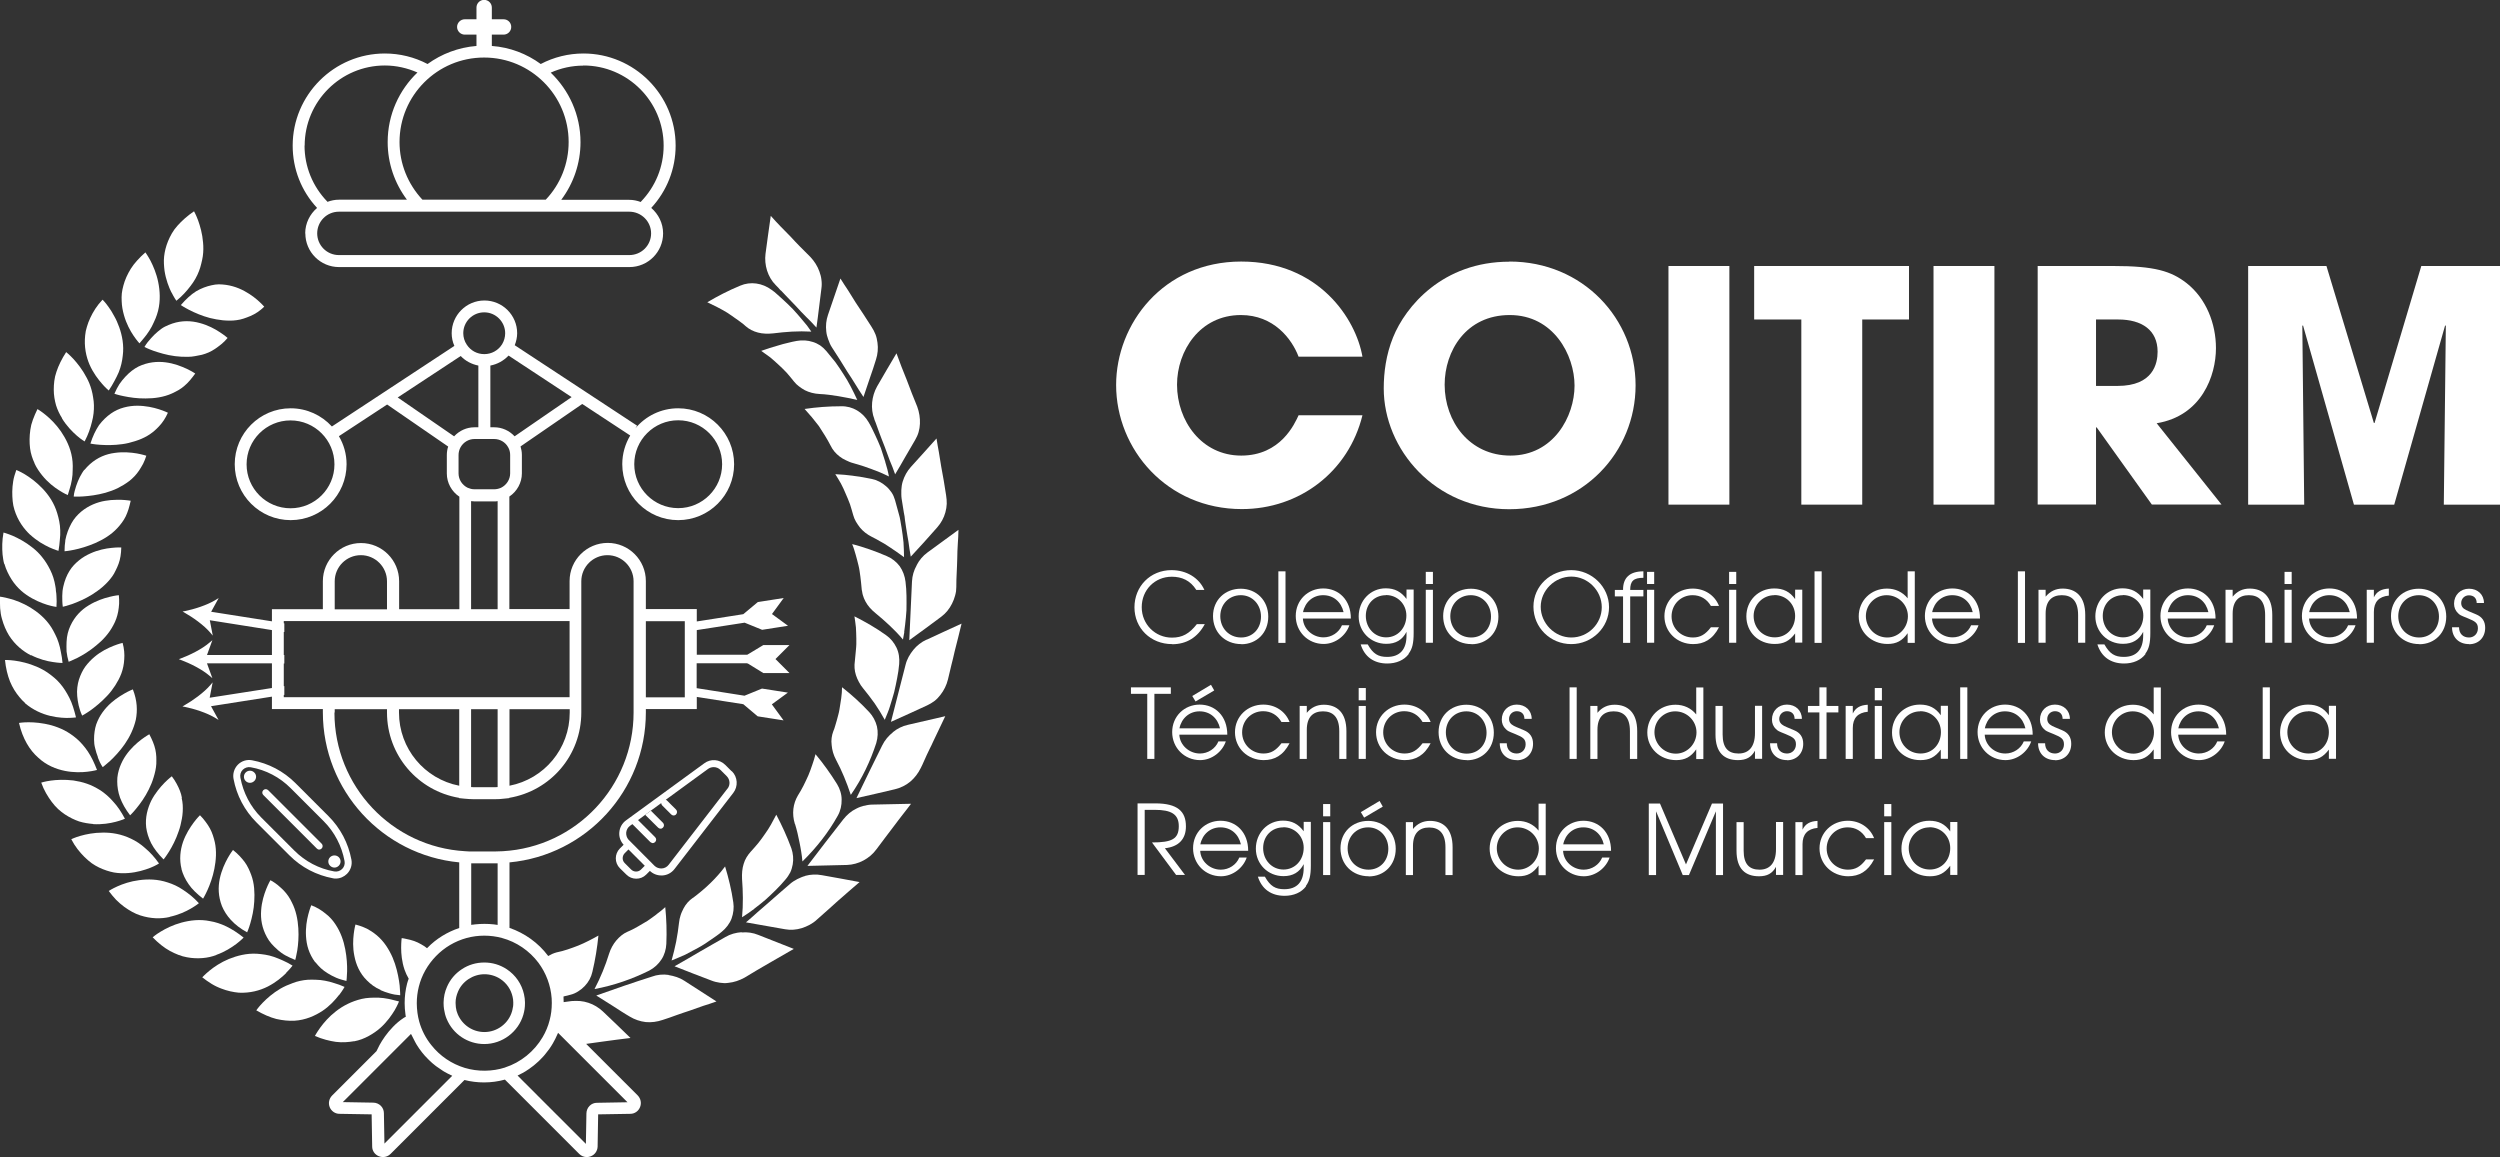 <svg xmlns="http://www.w3.org/2000/svg" id="Capa_2" data-name="Capa 2" viewBox="0 0 185.53 85.89"><rect x="0" y="0" width="185.53" height="85.89" fill="#333333" stroke="none"/><defs><style>      .cls-1 {        fill: #fff;      }    </style></defs><g id="Capa_1-2" data-name="Capa 1"><path class="cls-1" d="M101.11,30.82c-1.03,4.19-4.67,6.96-8.95,6.96-5.55,0-9.33-4.43-9.33-9.21,0-4.52,3.49-9.16,9.28-9.16s8.52,4.28,9,7.06h-4.74c-.5-1.32-1.84-3.09-4.28-3.09-3.04,0-4.74,2.65-4.74,5.17,0,2.68,1.82,5.26,4.76,5.26s3.97-2.37,4.26-2.99h4.74Z"></path><path class="cls-1" d="M112.02,19.41c5.46,0,9.36,4.26,9.36,9.19s-3.88,9.19-9.38,9.19-9.31-4.43-9.31-8.97c0-1.17.17-2.49.69-3.78.93-2.3,3.68-5.62,8.64-5.62M112.09,33.81c3.21,0,4.76-2.92,4.76-5.19s-1.56-5.24-4.81-5.24-4.83,2.68-4.83,5.17c0,2.73,1.84,5.26,4.88,5.26"></path><rect class="cls-1" x="123.82" y="19.74" width="4.52" height="17.71"></rect><polygon class="cls-1" points="133.68 23.71 130.18 23.71 130.18 19.74 141.67 19.74 141.67 23.71 138.2 23.71 138.2 37.45 133.68 37.45 133.68 23.71"></polygon><rect class="cls-1" x="143.49" y="19.74" width="4.52" height="17.71"></rect><path class="cls-1" d="M151.21,19.74h5.6c3.11,0,4.31.38,5.46,1.27,1.46,1.15,2.18,3.01,2.18,4.83,0,2.03-1.05,5.02-4.4,5.57l4.81,6.03h-5.17l-4.09-5.72h-.05v5.72h-4.33v-17.71ZM155.55,28.64h1.6c2.65,0,2.97-1.67,2.97-2.54,0-1.6-1.17-2.39-2.92-2.39h-1.65v4.93Z"></path><polygon class="cls-1" points="166.84 19.74 172.65 19.74 176.17 31.39 176.22 31.39 179.69 19.74 185.53 19.74 185.53 37.45 181.36 37.45 181.51 24.19 181.46 24.14 177.68 37.45 174.69 37.45 170.91 24.14 170.86 24.19 171 37.45 166.84 37.45 166.84 19.74"></polygon><path class="cls-1" d="M86.98,47.8c-1.59,0-2.79-1.18-2.79-2.73s1.17-2.76,2.75-2.76c1.1,0,2.03.56,2.44,1.47h-.6c-.45-.71-1.08-.98-1.82-.98-1.26,0-2.23.98-2.23,2.26s1.01,2.26,2.24,2.26c.78,0,1.29-.29,1.85-1h.59c-.53.98-1.35,1.49-2.43,1.49"></path><path class="cls-1" d="M92.12,47.8c-1.22,0-2.1-.88-2.1-2.08s.9-2.03,2.06-2.03,2.04.87,2.04,2.07-.85,2.05-2,2.05M92.08,44.17c-.87,0-1.52.67-1.52,1.56s.65,1.58,1.55,1.58c.85,0,1.47-.65,1.47-1.55s-.64-1.59-1.5-1.59"></path><rect class="cls-1" x="94.87" y="42.4" width=".53" height="5.31"></rect><path class="cls-1" d="M96.69,45.91c.04.78.73,1.39,1.53,1.39.6,0,1.15-.36,1.37-.9h.55c-.25.75-1.02,1.39-1.91,1.39-1.16,0-2.07-.91-2.07-2.08s.9-2.04,2.04-2.04,2.05.84,2.05,2.23h-3.56ZM98.19,44.17c-.75,0-1.34.51-1.49,1.26h3.01c-.18-.78-.76-1.26-1.52-1.26"></path><path class="cls-1" d="M104.54,48.54c-.34.45-.91.7-1.59.7-.99,0-1.69-.5-1.97-1.42h.52c.4.71.78.93,1.44.93.95,0,1.44-.55,1.44-1.59v-.27c-.31.6-.8.89-1.5.89-1.15,0-2.05-.89-2.05-2.04s.86-2.08,2.01-2.08c.66,0,1.14.25,1.54.79v-.7h.53v3.22c0,.77-.1,1.18-.37,1.54M102.86,44.17c-.87,0-1.5.65-1.5,1.54s.65,1.59,1.51,1.59,1.5-.7,1.5-1.62c0-.85-.66-1.52-1.51-1.52"></path><path class="cls-1" d="M105.81,42.44h.53v.9h-.53v-.9ZM105.81,43.77h.53v3.93h-.53v-3.93Z"></path><path class="cls-1" d="M109.2,47.8c-1.22,0-2.1-.88-2.1-2.08s.9-2.03,2.06-2.03,2.04.87,2.04,2.07-.85,2.05-2,2.05M109.15,44.17c-.87,0-1.52.67-1.52,1.56s.65,1.58,1.55,1.58c.85,0,1.47-.65,1.47-1.55s-.64-1.59-1.5-1.59"></path><path class="cls-1" d="M116.61,47.8c-1.56,0-2.81-1.23-2.81-2.78s1.29-2.71,2.81-2.71,2.8,1.24,2.8,2.75-1.26,2.74-2.8,2.74M116.61,42.79c-1.23,0-2.27,1.03-2.27,2.24s1.02,2.28,2.27,2.28,2.26-1.02,2.26-2.25-1.03-2.27-2.26-2.27"></path><path class="cls-1" d="M120.98,44.26v3.45h-.53v-3.45h-.61v-.48h.61c-.01-.91.5-1.38,1.51-1.38v.48c-.73,0-.98.24-.98.9h.98v.48h-.98ZM122.23,42.44h.53v.9h-.53v-.9ZM122.23,43.77h.53v3.93h-.53v-3.93Z"></path><path class="cls-1" d="M125.66,47.8c-1.21,0-2.14-.9-2.14-2.07s.93-2.05,2.1-2.05c.88,0,1.64.49,1.95,1.29h-.6c-.3-.52-.78-.8-1.36-.8-.88,0-1.56.69-1.56,1.57s.7,1.57,1.58,1.57c.55,0,.93-.22,1.34-.76h.6c-.47.9-1.11,1.25-1.92,1.25"></path><path class="cls-1" d="M128.32,42.44h.53v.9h-.53v-.9ZM128.32,43.77h.53v3.93h-.53v-3.93Z"></path><path class="cls-1" d="M133.22,47.7v-.69c-.42.56-.85.78-1.52.78-1.21,0-2.1-.88-2.1-2.05s.89-2.07,2.07-2.07c.68,0,1.16.24,1.55.79v-.7h.53v3.93h-.53ZM131.68,44.17c-.85,0-1.54.69-1.54,1.54,0,.9.68,1.59,1.57,1.59s1.51-.7,1.51-1.59-.68-1.55-1.54-1.55"></path><rect class="cls-1" x="134.66" y="42.4" width=".53" height="5.31"></rect><path class="cls-1" d="M141.57,47.7v-.71c-.4.57-.84.8-1.49.8-1.21,0-2.14-.89-2.14-2.05s.9-2.06,2.09-2.06c.62,0,1.16.25,1.54.72v-2h.53v5.31h-.53ZM140.01,44.17c-.85,0-1.54.69-1.54,1.55s.69,1.59,1.59,1.59c.84,0,1.53-.72,1.53-1.58s-.71-1.56-1.58-1.56"></path><path class="cls-1" d="M143.38,45.91c.04.78.72,1.39,1.53,1.39.6,0,1.15-.36,1.37-.9h.55c-.25.75-1.02,1.39-1.91,1.39-1.16,0-2.07-.91-2.07-2.08s.9-2.04,2.04-2.04,2.05.84,2.05,2.23h-3.55ZM144.88,44.17c-.75,0-1.34.51-1.49,1.26h3.01c-.18-.78-.76-1.26-1.52-1.26"></path><rect class="cls-1" x="149.75" y="42.4" width=".53" height="5.31"></rect><path class="cls-1" d="M154.22,47.7v-2.06c0-1.07-.49-1.47-1.21-1.47s-1.2.41-1.2,1.37v2.16h-.53v-3.93h.53v.51c.33-.4.75-.6,1.26-.6.98,0,1.68.58,1.68,1.96v2.06h-.53Z"></path><path class="cls-1" d="M159.22,48.54c-.34.45-.91.7-1.59.7-.99,0-1.69-.5-1.98-1.42h.52c.4.71.78.93,1.44.93.95,0,1.44-.55,1.44-1.59v-.27c-.31.6-.8.89-1.5.89-1.15,0-2.05-.89-2.05-2.04s.86-2.08,2.01-2.08c.66,0,1.14.25,1.54.79v-.7h.53v3.22c0,.77-.1,1.18-.37,1.54M157.55,44.17c-.87,0-1.5.65-1.5,1.54s.65,1.59,1.51,1.59,1.5-.7,1.5-1.62c0-.85-.66-1.52-1.51-1.52"></path><path class="cls-1" d="M160.87,45.91c.04.78.73,1.39,1.53,1.39.6,0,1.15-.36,1.37-.9h.55c-.25.75-1.02,1.39-1.91,1.39-1.16,0-2.08-.91-2.08-2.08s.9-2.04,2.04-2.04,2.05.84,2.05,2.23h-3.56ZM162.37,44.17c-.75,0-1.34.51-1.49,1.26h3.01c-.18-.78-.76-1.26-1.52-1.26"></path><path class="cls-1" d="M168.1,47.7v-2.06c0-1.07-.49-1.47-1.21-1.47s-1.2.41-1.2,1.37v2.16h-.53v-3.93h.53v.51c.33-.4.75-.6,1.26-.6.98,0,1.68.58,1.68,1.96v2.06h-.53Z"></path><path class="cls-1" d="M169.54,42.44h.53v.9h-.53v-.9ZM169.54,43.77h.53v3.93h-.53v-3.93Z"></path><path class="cls-1" d="M171.36,45.91c.04.78.73,1.39,1.53,1.39.6,0,1.15-.36,1.37-.9h.55c-.25.75-1.02,1.39-1.91,1.39-1.16,0-2.07-.91-2.07-2.08s.9-2.04,2.04-2.04,2.05.84,2.05,2.23h-3.56ZM172.86,44.17c-.75,0-1.34.51-1.49,1.26h3.01c-.18-.78-.76-1.26-1.52-1.26"></path><path class="cls-1" d="M176.17,45.41v2.29h-.53v-3.93h.53v.56c.21-.43.55-.62,1.11-.65v.52c-.74.07-1.11.47-1.11,1.21"></path><path class="cls-1" d="M179.54,47.8c-1.22,0-2.1-.88-2.1-2.08s.9-2.03,2.06-2.03,2.04.87,2.04,2.07-.85,2.05-2,2.05M179.5,44.17c-.87,0-1.52.67-1.52,1.56s.65,1.58,1.55,1.58c.85,0,1.47-.65,1.47-1.55s-.64-1.59-1.5-1.59"></path><path class="cls-1" d="M183.23,47.8c-.75,0-1.26-.49-1.26-1.25h.52c0,.48.3.76.74.76.38,0,.66-.29.66-.68s-.19-.52-.76-.75c-.55-.22-.57-.23-.72-.38-.19-.18-.29-.42-.29-.7,0-.64.47-1.11,1.11-1.11s1.11.43,1.11,1.06h-.54c0-.37-.23-.57-.58-.57-.32,0-.57.25-.57.57,0,.23.11.4.36.52.12.06.14.07.74.32.46.19.68.52.68,1,0,.72-.49,1.22-1.2,1.22"></path><polygon class="cls-1" points="85.67 51.49 85.67 56.32 85.14 56.32 85.14 51.49 83.93 51.49 83.93 51.01 86.89 51.01 86.89 51.49 85.67 51.49"></polygon><path class="cls-1" d="M87.52,54.53c.04.77.73,1.39,1.53,1.39.6,0,1.15-.36,1.37-.9h.55c-.25.75-1.02,1.39-1.91,1.39-1.16,0-2.07-.91-2.07-2.08s.9-2.04,2.04-2.04,2.05.84,2.05,2.23h-3.55ZM89.02,52.79c-.75,0-1.34.51-1.49,1.26h3.01c-.18-.78-.76-1.26-1.52-1.26M88.72,52.05l-.24-.4,1.39-.83.24.42-1.39.82Z"></path><path class="cls-1" d="M93.79,56.41c-1.21,0-2.14-.9-2.14-2.07s.93-2.05,2.1-2.05c.88,0,1.64.49,1.95,1.29h-.6c-.3-.52-.78-.8-1.36-.8-.88,0-1.56.69-1.56,1.57s.7,1.57,1.58,1.57c.55,0,.93-.22,1.34-.76h.6c-.47.9-1.11,1.25-1.92,1.25"></path><path class="cls-1" d="M99.39,56.32v-2.06c0-1.07-.49-1.47-1.21-1.47s-1.2.41-1.2,1.37v2.16h-.53v-3.93h.53v.51c.33-.4.75-.6,1.26-.6.98,0,1.68.58,1.68,1.96v2.06h-.53Z"></path><path class="cls-1" d="M100.83,51.06h.53v.91h-.53v-.91ZM100.83,52.39h.53v3.93h-.53v-3.93Z"></path><path class="cls-1" d="M104.26,56.41c-1.21,0-2.14-.9-2.14-2.07s.93-2.05,2.1-2.05c.88,0,1.64.49,1.95,1.29h-.6c-.3-.52-.78-.8-1.36-.8-.88,0-1.56.69-1.56,1.57s.7,1.57,1.58,1.57c.55,0,.93-.22,1.34-.76h.6c-.47.9-1.11,1.25-1.92,1.25"></path><path class="cls-1" d="M108.86,56.41c-1.22,0-2.1-.88-2.1-2.08s.9-2.03,2.06-2.03,2.04.87,2.04,2.07-.85,2.05-2,2.05M108.82,52.79c-.87,0-1.52.67-1.52,1.56s.65,1.58,1.55,1.58c.85,0,1.47-.65,1.47-1.55s-.64-1.59-1.5-1.59"></path><path class="cls-1" d="M112.56,56.41c-.75,0-1.26-.49-1.26-1.25h.52c0,.48.3.76.74.76.38,0,.66-.29.66-.68s-.19-.53-.76-.76c-.55-.22-.57-.23-.72-.38-.19-.18-.29-.42-.29-.7,0-.64.47-1.11,1.11-1.11s1.11.43,1.11,1.06h-.54c0-.37-.23-.57-.57-.57-.32,0-.57.25-.57.57,0,.23.11.39.36.52.12.06.14.07.74.32.46.19.68.52.68,1.01,0,.72-.5,1.22-1.2,1.22"></path><rect class="cls-1" x="116.48" y="51.01" width=".53" height="5.31"></rect><path class="cls-1" d="M120.96,56.32v-2.06c0-1.07-.49-1.47-1.21-1.47s-1.2.41-1.2,1.37v2.16h-.53v-3.93h.53v.51c.33-.4.75-.6,1.27-.6.98,0,1.68.58,1.68,1.96v2.06h-.53Z"></path><path class="cls-1" d="M125.88,56.32v-.71c-.4.57-.84.8-1.49.8-1.21,0-2.14-.89-2.14-2.05s.9-2.06,2.09-2.06c.62,0,1.16.25,1.54.72v-2h.53v5.31h-.53ZM124.32,52.79c-.85,0-1.54.69-1.54,1.55s.69,1.59,1.59,1.59c.84,0,1.53-.72,1.53-1.58s-.71-1.56-1.58-1.56"></path><path class="cls-1" d="M130.24,56.32v-.61c-.27.49-.65.7-1.26.7-1,0-1.67-.53-1.67-1.9v-2.12h.53v2.12c0,1,.42,1.41,1.18,1.41.72,0,1.22-.45,1.22-1.52v-2.02h.53v3.93h-.53Z"></path><path class="cls-1" d="M132.62,56.41c-.75,0-1.26-.49-1.26-1.25h.52c0,.48.3.76.74.76.38,0,.66-.29.66-.68s-.19-.53-.76-.76c-.55-.22-.57-.23-.73-.38-.19-.18-.29-.42-.29-.7,0-.64.47-1.11,1.11-1.11s1.11.43,1.11,1.06h-.54c0-.37-.23-.57-.57-.57-.32,0-.57.25-.57.57,0,.23.12.39.36.52.12.06.14.07.74.32.46.19.68.52.68,1.01,0,.72-.5,1.22-1.2,1.22"></path><polygon class="cls-1" points="135.55 52.87 135.55 56.32 135.02 56.32 135.02 52.87 134.17 52.87 134.17 52.39 135.02 52.39 135.02 51.01 135.55 51.01 135.55 52.39 136.43 52.39 136.43 52.87 135.55 52.87"></polygon><path class="cls-1" d="M137.5,54.03v2.29h-.53v-3.93h.53v.56c.21-.43.55-.62,1.11-.65v.52c-.74.07-1.11.47-1.11,1.21"></path><path class="cls-1" d="M139.13,51.06h.53v.91h-.53v-.91ZM139.13,52.39h.53v3.93h-.53v-3.93Z"></path><path class="cls-1" d="M144.03,56.32v-.69c-.42.56-.85.78-1.52.78-1.21,0-2.1-.88-2.1-2.05s.89-2.07,2.07-2.07c.68,0,1.16.24,1.55.79v-.7h.53v3.93h-.53ZM142.5,52.79c-.85,0-1.54.69-1.54,1.54,0,.9.68,1.59,1.57,1.59s1.51-.7,1.51-1.59-.68-1.55-1.54-1.55"></path><rect class="cls-1" x="145.47" y="51.01" width=".53" height="5.31"></rect><path class="cls-1" d="M147.29,54.53c.04.78.72,1.39,1.53,1.39.6,0,1.15-.36,1.37-.9h.55c-.25.75-1.02,1.39-1.91,1.39-1.16,0-2.07-.91-2.07-2.08s.9-2.04,2.04-2.04,2.05.84,2.05,2.23h-3.55ZM148.79,52.79c-.75,0-1.34.51-1.49,1.26h3.01c-.18-.78-.76-1.26-1.52-1.26"></path><path class="cls-1" d="M152.51,56.41c-.75,0-1.26-.49-1.26-1.25h.52c0,.48.3.76.74.76.38,0,.66-.29.66-.68s-.19-.53-.76-.76c-.55-.22-.57-.23-.73-.38-.19-.18-.29-.42-.29-.7,0-.64.47-1.11,1.11-1.11s1.11.43,1.11,1.06h-.54c0-.37-.23-.57-.57-.57-.32,0-.57.25-.57.57,0,.23.11.39.36.52.12.06.14.07.74.32.46.19.68.52.68,1.01,0,.72-.49,1.22-1.2,1.22"></path><path class="cls-1" d="M159.83,56.32v-.71c-.4.57-.84.8-1.49.8-1.21,0-2.14-.89-2.14-2.05s.9-2.06,2.09-2.06c.62,0,1.16.25,1.54.72v-2h.53v5.31h-.53ZM158.27,52.79c-.85,0-1.54.69-1.54,1.55s.69,1.59,1.59,1.59c.84,0,1.53-.72,1.53-1.58s-.71-1.56-1.58-1.56"></path><path class="cls-1" d="M161.65,54.53c.04.78.72,1.39,1.53,1.39.6,0,1.15-.36,1.37-.9h.55c-.25.75-1.02,1.39-1.91,1.39-1.16,0-2.07-.91-2.07-2.08s.9-2.04,2.04-2.04,2.05.84,2.05,2.23h-3.55ZM163.15,52.79c-.75,0-1.34.51-1.49,1.26h3.01c-.18-.78-.76-1.26-1.52-1.26"></path><rect class="cls-1" x="167.92" y="51.01" width=".53" height="5.31"></rect><path class="cls-1" d="M172.83,56.32v-.69c-.42.56-.85.78-1.52.78-1.21,0-2.1-.88-2.1-2.05s.89-2.07,2.07-2.07c.68,0,1.16.24,1.55.79v-.7h.53v3.93h-.53ZM171.29,52.79c-.85,0-1.54.69-1.54,1.54,0,.9.68,1.59,1.57,1.59s1.51-.7,1.51-1.59-.68-1.55-1.54-1.55"></path><path class="cls-1" d="M86.45,62.95l1.49,1.98h-.66l-1.79-2.41c1.49,0,1.99-.26,1.99-1.21,0-.88-.55-1.21-1.78-1.21h-.75v4.83h-.53v-5.31h1.31c1.67,0,2.28.6,2.28,1.71,0,.94-.54,1.51-1.56,1.62"></path><path class="cls-1" d="M89.07,63.15c.04.78.73,1.39,1.53,1.39.6,0,1.15-.36,1.37-.9h.55c-.25.75-1.02,1.39-1.91,1.39-1.16,0-2.07-.91-2.07-2.08s.9-2.04,2.04-2.04,2.05.84,2.05,2.23h-3.55ZM90.57,61.4c-.75,0-1.34.51-1.49,1.26h3.01c-.18-.78-.76-1.26-1.52-1.26"></path><path class="cls-1" d="M96.92,65.78c-.34.45-.91.7-1.59.7-.99,0-1.69-.5-1.98-1.42h.52c.4.71.78.93,1.44.93.95,0,1.44-.55,1.44-1.59v-.27c-.31.6-.8.89-1.5.89-1.15,0-2.05-.89-2.05-2.04s.86-2.08,2.01-2.08c.66,0,1.14.25,1.54.79v-.7h.53v3.22c0,.77-.1,1.18-.37,1.54M95.24,61.4c-.87,0-1.5.65-1.5,1.54s.65,1.59,1.51,1.59,1.5-.7,1.5-1.62c0-.85-.66-1.52-1.51-1.52"></path><path class="cls-1" d="M98.19,59.67h.53v.91h-.53v-.91ZM98.19,61.01h.53v3.93h-.53v-3.93Z"></path><path class="cls-1" d="M101.58,65.03c-1.22,0-2.1-.88-2.1-2.08s.9-2.03,2.06-2.03,2.04.87,2.04,2.07-.85,2.05-2,2.05M101.53,61.4c-.87,0-1.52.67-1.52,1.56s.65,1.58,1.55,1.58c.85,0,1.47-.65,1.47-1.55s-.64-1.59-1.5-1.59M101.23,60.67l-.24-.4,1.39-.83.24.42-1.39.82Z"></path><path class="cls-1" d="M107.27,64.94v-2.06c0-1.07-.49-1.47-1.21-1.47s-1.2.41-1.2,1.37v2.16h-.53v-3.93h.53v.51c.33-.4.75-.6,1.26-.6.98,0,1.68.58,1.68,1.96v2.06h-.53Z"></path><path class="cls-1" d="M114.18,64.94v-.71c-.4.57-.84.8-1.49.8-1.21,0-2.14-.89-2.14-2.05s.9-2.06,2.09-2.06c.62,0,1.16.25,1.54.72v-2h.53v5.31h-.53ZM112.62,61.4c-.85,0-1.54.69-1.54,1.55s.69,1.59,1.59,1.59c.84,0,1.53-.72,1.53-1.58s-.71-1.56-1.58-1.56"></path><path class="cls-1" d="M116,63.15c.04.78.72,1.39,1.53,1.39.6,0,1.15-.36,1.37-.9h.55c-.25.75-1.02,1.39-1.91,1.39-1.16,0-2.07-.91-2.07-2.08s.9-2.04,2.04-2.04,2.05.84,2.05,2.23h-3.55ZM117.5,61.4c-.75,0-1.34.51-1.49,1.26h3.01c-.18-.78-.76-1.26-1.52-1.26"></path><polygon class="cls-1" points="127.34 64.94 127.34 60.21 125.34 64.94 124.88 64.94 122.9 60.21 122.9 64.94 122.36 64.94 122.36 59.63 123.19 59.63 125.12 64.15 127.05 59.63 127.87 59.63 127.87 64.94 127.34 64.94"></polygon><path class="cls-1" d="M131.8,64.94v-.61c-.27.49-.65.7-1.26.7-1,0-1.67-.53-1.67-1.9v-2.12h.53v2.12c0,1,.42,1.41,1.18,1.41.72,0,1.22-.45,1.22-1.52v-2.02h.53v3.93h-.53Z"></path><path class="cls-1" d="M133.77,62.65v2.29h-.53v-3.93h.53v.56c.21-.43.55-.62,1.11-.65v.52c-.74.07-1.11.47-1.11,1.21"></path><path class="cls-1" d="M137.17,65.03c-1.21,0-2.14-.9-2.14-2.07s.93-2.05,2.1-2.05c.88,0,1.64.5,1.95,1.29h-.6c-.3-.52-.78-.8-1.36-.8-.88,0-1.56.69-1.56,1.57s.7,1.57,1.58,1.57c.55,0,.93-.22,1.34-.76h.6c-.47.9-1.11,1.25-1.93,1.25"></path><path class="cls-1" d="M139.83,59.67h.53v.91h-.53v-.91ZM139.83,61.01h.53v3.93h-.53v-3.93Z"></path><path class="cls-1" d="M144.73,64.94v-.69c-.42.56-.85.78-1.52.78-1.21,0-2.1-.88-2.1-2.05s.89-2.07,2.07-2.07c.68,0,1.16.24,1.55.79v-.7h.53v3.93h-.53ZM143.19,61.4c-.85,0-1.54.69-1.54,1.54,0,.9.68,1.59,1.57,1.59s1.51-.7,1.51-1.59-.68-1.55-1.54-1.55"></path><path class="cls-1" d="M22.66,17.32c0,1.38,1.12,2.5,2.5,2.5h21.55c1.38,0,2.5-1.12,2.5-2.5,0-.76-.35-1.43-.88-1.89,1.17-1.27,1.81-2.9,1.81-4.62,0-3.77-3.07-6.84-6.84-6.84-1.11,0-2.2.27-3.17.78-1.04-.76-2.28-1.24-3.63-1.34v-.84h.87c.31,0,.57-.25.57-.57s-.25-.57-.57-.57h-.87v-.87c0-.31-.25-.57-.57-.57s-.57.26-.57.57v.87h-.87c-.31,0-.57.26-.57.57s.26.57.57.57h.87v.84c-1.35.11-2.59.59-3.63,1.34-.97-.51-2.06-.78-3.17-.78-3.77,0-6.84,3.07-6.84,6.84,0,1.73.64,3.36,1.81,4.62-.53.46-.88,1.13-.88,1.89M46.7,18.93h-21.55c-.89,0-1.61-.72-1.61-1.61s.72-1.61,1.61-1.61h21.55c.89,0,1.62.72,1.62,1.61s-.72,1.61-1.62,1.61M43.3,4.86c3.28,0,5.95,2.67,5.95,5.95,0,1.56-.6,3.03-1.68,4.15,0,0-.01.02-.02.03-.27-.1-.55-.16-.85-.16h-5.05c.92-1.23,1.43-2.72,1.43-4.28,0-2.03-.85-3.85-2.21-5.16.76-.34,1.58-.52,2.42-.52M35.93,4.27c3.46,0,6.27,2.81,6.27,6.27,0,1.6-.6,3.12-1.7,4.28h-9.15c-1.09-1.17-1.7-2.68-1.7-4.28,0-3.46,2.81-6.27,6.27-6.27M22.61,10.81c0-3.28,2.67-5.95,5.95-5.95.84,0,1.67.19,2.42.52-1.36,1.3-2.21,3.13-2.21,5.16,0,1.57.51,3.05,1.43,4.28h-5.05c-.3,0-.58.06-.85.16,0,0-.01-.02-.02-.03-1.08-1.12-1.68-2.59-1.68-4.15"></path><path class="cls-1" d="M49.62,72.35c-.42-.06-.85-.02-1.25.13-1.35.43-2.72.9-4.12,1.4.42.27.83.53,1.24.78.21.13.42.27.62.4.21.13.41.26.62.38.36.22.77.36,1.19.41.42.04.85-.02,1.26-.16.17-.06.34-.12.51-.17.17-.06.33-.12.5-.18.33-.12.67-.23,1-.34.33-.12.66-.24.99-.35.17-.05.33-.11.5-.16l.49-.17c-.78-.5-1.58-1.02-2.39-1.54-.35-.23-.75-.35-1.17-.42"></path><path class="cls-1" d="M48.73,67.85c-.22.17-.45.33-.68.49-.24.15-.48.29-.73.43-.12.07-.25.14-.37.2-.13.07-.26.12-.39.18-.32.14-.59.37-.82.64-.23.27-.42.61-.54.99-.07.22-.14.44-.22.66-.08.22-.16.43-.25.65-.18.44-.38.87-.61,1.31,1.45-.27,2.81-.75,4.06-1.37.38-.2.69-.49.91-.83.22-.33.34-.75.36-1.15.04-.94.01-1.83-.08-2.73-.1.09-.2.18-.31.27l-.33.25Z"></path><path class="cls-1" d="M55.04,69.18c-.42.03-.84.14-1.21.36-.3.18-.62.35-.93.53-.31.17-.62.37-.94.54-.32.18-.63.36-.94.55-.32.18-.64.36-.96.55.46.18.92.36,1.38.54.46.18.91.35,1.36.52.2.08.41.13.62.16.1.01.21.02.32.03.1,0,.21,0,.31-.02.42-.04.83-.18,1.21-.39,1.22-.75,2.45-1.43,3.65-2.13-.87-.34-1.75-.69-2.64-1.04-.39-.16-.81-.22-1.23-.18"></path><path class="cls-1" d="M51.42,66.63c-.29.2-.52.46-.69.78-.04.08-.08.16-.12.25-.04.08-.07.17-.1.26-.06.18-.1.37-.12.57-.05.45-.12.92-.21,1.39-.09.46-.21.92-.34,1.4.34-.14.68-.28,1.01-.43.32-.17.64-.34.96-.51.32-.17.61-.37.9-.57.29-.2.58-.39.85-.62.33-.27.59-.61.73-.98.14-.39.19-.8.13-1.2-.13-.91-.35-1.81-.61-2.67-.65.88-1.47,1.65-2.39,2.34"></path><path class="cls-1" d="M59.75,65.01c-.2.05-.39.14-.58.23-.19.1-.37.21-.53.35-.53.47-1.08.92-1.62,1.41-.27.24-.55.47-.83.72-.27.25-.55.49-.83.73.98.18,1.93.34,2.89.51.43.08.85.04,1.25-.08.4-.13.8-.33,1.11-.62.26-.24.53-.48.8-.71.26-.24.53-.47.79-.71.54-.46,1.05-.93,1.59-1.38-.93-.18-1.86-.34-2.79-.51-.42-.08-.85-.06-1.25.05"></path><path class="cls-1" d="M55.96,67.45c.29-.22.57-.44.85-.68.53-.48,1.04-.97,1.49-1.51.14-.16.25-.34.35-.52.09-.19.14-.39.18-.59.07-.4.03-.81-.1-1.19-.32-.88-.71-1.72-1.12-2.5-.25.48-.51.98-.84,1.43-.16.23-.32.46-.5.68-.18.22-.37.43-.56.64-.23.26-.42.55-.52.9-.11.34-.14.73-.12,1.13.07.91.09,1.87,0,2.83.31-.2.62-.4.9-.62"></path><path class="cls-1" d="M64.14,59.79c-.2.05-.4.12-.59.22-.38.18-.7.46-.97.8-.87,1.12-1.76,2.26-2.66,3.45,1-.02,1.98-.05,2.94-.07.84-.03,1.67-.46,2.18-1.16.44-.57.85-1.15,1.29-1.71.22-.28.42-.57.64-.84.21-.28.44-.55.64-.83-.93.02-1.88.04-2.84.06-.21,0-.42.03-.62.09"></path><path class="cls-1" d="M59,61.15c.14.45.24.89.33,1.35.05.23.09.47.13.71.04.24.07.48.09.72,1.05-1.03,1.94-2.17,2.62-3.39.21-.37.3-.79.29-1.2,0-.2-.03-.4-.09-.59-.06-.2-.14-.38-.25-.56-.25-.4-.5-.78-.77-1.15-.26-.37-.54-.72-.83-1.07-.06.27-.15.52-.24.79-.09.26-.18.53-.29.78-.23.51-.47,1.02-.78,1.5-.35.6-.46,1.33-.22,2.11"></path><path class="cls-1" d="M66.27,54.34c-.33.26-.61.59-.8.98-.64,1.27-1.26,2.57-1.91,3.91.95-.22,1.93-.43,2.86-.66.41-.1.81-.29,1.13-.56.32-.27.59-.62.78-1.01.08-.16.16-.32.23-.49.07-.16.15-.33.22-.49.08-.16.15-.32.23-.48l.12-.24.11-.24c.29-.64.62-1.27.91-1.91-.91.21-1.83.42-2.77.64-.41.09-.79.28-1.11.54"></path><path class="cls-1" d="M65.03,55.14c.12-.41.14-.83.05-1.23-.1-.4-.3-.77-.57-1.06-.32-.34-.64-.66-.98-.97-.34-.31-.69-.6-1.04-.88,0,.55-.1,1.09-.19,1.64l-.04.21-.05.2c-.04.14-.07.27-.11.41-.04.14-.08.27-.12.41-.04.14-.08.27-.14.4-.12.32-.17.67-.12,1.03.03.36.13.72.32,1.08.44.82.79,1.68,1.1,2.61.84-1.21,1.46-2.52,1.89-3.85"></path><path class="cls-1" d="M68.76,47.47c-.38.17-.72.44-.98.76-.13.16-.25.34-.35.52-.1.19-.18.39-.23.6-.35,1.37-.71,2.78-1.08,4.22.45-.2.9-.41,1.35-.61.45-.21.89-.41,1.33-.61.19-.09.38-.2.55-.33.17-.13.31-.28.44-.45.26-.33.46-.73.56-1.15.08-.35.16-.7.25-1.05.04-.17.09-.34.13-.52.04-.17.08-.34.12-.52.08-.34.17-.69.26-1.03.08-.34.16-.68.25-1.02-.85.39-1.71.78-2.58,1.19"></path><path class="cls-1" d="M65.87,52.91c.07-.17.13-.34.18-.51.11-.34.21-.69.31-1.04.09-.35.15-.7.22-1.04.03-.18.06-.35.09-.52.02-.17.04-.35.06-.52.02-.21.01-.42-.02-.63-.03-.2-.09-.4-.18-.59-.18-.37-.44-.69-.77-.92-.75-.54-1.56-1-2.35-1.4.04.27.08.54.11.82.02.27.02.55.03.83,0,.14,0,.28,0,.42,0,.14-.02.28-.03.42-.02.28-.05.56-.08.84-.05.34-.03.69.08,1.03.05.17.13.34.22.51.09.17.19.33.32.48.29.35.57.72.85,1.11.27.39.51.79.75,1.22.07-.17.14-.34.21-.51"></path><path class="cls-1" d="M68.03,41.95c-.21.37-.33.78-.35,1.21-.06,1.42-.13,2.86-.2,4.35.82-.58,1.58-1.16,2.37-1.74.35-.26.61-.59.8-.97.1-.19.17-.39.23-.6.03-.1.05-.21.07-.32.01-.11.02-.22.02-.32,0-.36.01-.72.03-1.07.01-.36.04-.71.04-1.06,0-.35.02-.71.04-1.06.02-.35.05-.7.05-1.05-.75.55-1.52,1.11-2.3,1.68-.34.25-.61.57-.8.94"></path><path class="cls-1" d="M67.1,46.91c.03-.18.05-.36.07-.54.04-.36.08-.72.1-1.08.01-.72.02-1.43-.07-2.12-.05-.42-.2-.82-.43-1.15-.25-.33-.58-.59-.96-.75-.43-.19-.86-.35-1.28-.5-.21-.07-.42-.14-.64-.21-.22-.07-.44-.13-.65-.18.11.25.18.51.26.78.08.26.14.53.21.8.07.27.1.55.14.83.04.28.06.56.09.85,0,.09.02.17.04.26.01.09.03.17.05.25.05.17.11.33.2.49.17.32.43.61.74.86.35.29.7.59,1.05.92.35.33.68.67.99,1.04.03-.18.07-.36.1-.54"></path><path class="cls-1" d="M66.99,35.74c-.06.2-.09.41-.1.62,0,.21-.01.43.02.64.05.35.11.7.17,1.06l.05.26.03.27c.03.18.05.36.08.54.05.36.12.72.18,1.08.05.36.1.73.17,1.1.34-.37.67-.73,1-1.09.17-.18.33-.36.49-.55.16-.18.32-.36.48-.54.28-.32.49-.7.6-1.11.06-.21.09-.42.1-.63,0-.21-.01-.43-.05-.65-.06-.35-.12-.71-.17-1.06-.07-.35-.13-.7-.19-1.05-.06-.35-.11-.7-.17-1.05-.07-.34-.12-.69-.18-1.04-.62.69-1.25,1.4-1.9,2.11-.28.31-.49.69-.61,1.09"></path><path class="cls-1" d="M63.34,35.31c-.46-.06-.9-.1-1.35-.12.14.23.29.46.42.7.13.24.24.49.35.75.11.25.22.51.32.78.09.27.16.54.24.81.05.17.11.33.2.48.09.15.19.3.3.44.22.27.52.51.88.69.2.1.41.21.61.33.21.11.41.23.6.36.39.25.79.53,1.18.82,0-.37-.02-.73-.04-1.1-.03-.36-.09-.72-.14-1.07-.03-.18-.06-.35-.09-.53l-.05-.26-.07-.26c-.09-.34-.18-.68-.28-1.02-.06-.2-.14-.4-.26-.57-.12-.17-.25-.33-.41-.46-.31-.27-.67-.46-1.07-.54-.45-.1-.91-.17-1.37-.23"></path><path class="cls-1" d="M64.89,31.13l.1.25.09.25c.06.17.12.33.18.5.12.34.26.67.39,1.01.12.34.25.68.38,1.03.07.17.14.34.21.51.07.17.12.35.19.52.13-.21.26-.43.38-.64.12-.21.24-.42.36-.63.25-.43.49-.85.74-1.27.11-.19.2-.38.26-.59.06-.2.09-.41.1-.62.02-.42-.05-.86-.2-1.27-.27-.67-.54-1.32-.78-1.99-.27-.65-.52-1.31-.76-1.97-.48.81-.97,1.64-1.44,2.46-.4.72-.51,1.63-.2,2.43"></path><path class="cls-1" d="M65.7,34.28c-.11-.35-.22-.69-.33-1.03-.13-.33-.28-.66-.43-.98-.07-.16-.15-.32-.23-.48-.04-.08-.08-.16-.12-.23l-.13-.23c-.43-.74-1.19-1.2-2.03-1.18-.94,0-1.84.07-2.72.2.37.4.72.82,1.06,1.27.3.46.61.94.87,1.45.15.31.37.58.66.8.14.11.3.21.48.29.17.08.34.16.54.21.44.12.88.26,1.33.43.22.08.45.17.67.26.22.09.43.2.65.3-.04-.18-.07-.36-.12-.54-.05-.17-.1-.35-.15-.52"></path><path class="cls-1" d="M61.47,25.2c.07.2.15.4.27.58.19.3.38.6.58.9.19.3.37.61.57.92.41.6.77,1.24,1.19,1.86.16-.47.32-.93.47-1.39.08-.23.16-.47.24-.7.07-.23.15-.46.22-.69.13-.4.17-.83.11-1.25-.03-.21-.07-.42-.15-.62-.08-.2-.18-.39-.3-.57-.2-.3-.39-.6-.58-.9-.2-.3-.39-.59-.59-.89-.19-.3-.38-.6-.56-.9-.19-.29-.39-.58-.57-.88-.3.88-.61,1.78-.92,2.69-.14.4-.18.82-.13,1.24.02.21.08.41.15.61"></path><path class="cls-1" d="M60.33,25.38c-.39-.13-.8-.15-1.2-.08-.23.04-.45.09-.68.15-.22.05-.45.11-.67.18-.44.12-.87.26-1.29.41.22.16.45.32.67.48.21.18.42.36.62.55.2.19.41.38.6.59.18.21.37.43.54.65.11.14.23.26.37.36.14.1.28.21.44.29.32.16.69.26,1.09.28.23.01.46.03.7.06.23.03.46.06.69.1.46.08.93.17,1.41.28-.31-.66-.63-1.32-1.03-1.92-.19-.3-.39-.6-.6-.89-.22-.28-.44-.55-.67-.82-.14-.16-.29-.3-.46-.42-.17-.11-.36-.2-.56-.26"></path><path class="cls-1" d="M57.95,21.55c.12.13.24.26.37.39.24.26.5.51.75.78.24.27.49.53.75.79.13.13.26.26.39.39.13.14.25.27.38.41.04-.25.07-.49.1-.74.03-.25.06-.48.09-.72.06-.49.12-.97.18-1.45.03-.21.03-.43,0-.64-.02-.21-.08-.41-.15-.61-.14-.4-.38-.77-.67-1.08-.12-.13-.25-.26-.38-.38-.13-.13-.25-.25-.38-.38-.25-.25-.49-.51-.73-.77-.5-.5-.99-1-1.45-1.52-.14.94-.26,1.88-.39,2.82-.1.81.15,1.71.76,2.32.13.12.25.26.36.39"></path><path class="cls-1" d="M54.66,23.68l.34.25c.11.08.23.17.33.27.26.23.57.39.92.48.18.05.36.07.55.08.19.01.38,0,.58-.02.45-.06.92-.1,1.39-.13.24-.01.48-.02.72-.02.24,0,.48.01.72.02-.11-.15-.21-.3-.32-.45-.12-.14-.23-.28-.35-.42-.23-.28-.47-.55-.71-.81-.25-.26-.51-.5-.77-.74-.13-.12-.26-.23-.39-.35-.13-.12-.26-.23-.41-.33-.69-.51-1.56-.64-2.33-.31-.87.36-1.68.78-2.44,1.23.49.23.99.48,1.47.77.23.15.46.31.69.48"></path><path class="cls-1" d="M28.24,73.48c.2.09.43.17.67.24.12.03.25.07.38.09.13.02.27.04.41.05,0,0,0-.28-.04-.72-.05-.43-.15-1.01-.35-1.62-.1-.3-.23-.61-.39-.9-.08-.15-.17-.29-.26-.43-.1-.14-.2-.28-.32-.41-.23-.26-.5-.49-.82-.69-.32-.21-.69-.36-1.14-.48,0,0-.08.28-.13.71-.05.43-.08,1.01.05,1.63.12.62.39,1.28.93,1.81.27.27.6.53,1.01.7"></path><path class="cls-1" d="M26.27,77.28c.2-.04.4-.09.58-.16.18-.07.36-.15.52-.24.33-.18.61-.38.86-.6.49-.44.83-.93,1.06-1.31.22-.38.32-.65.32-.65-.14-.04-.27-.07-.4-.1-.13-.04-.26-.06-.38-.09-.25-.05-.49-.08-.72-.09-.46-.01-.88,0-1.26.09-.77.18-1.41.52-1.92.92-.52.4-.91.86-1.17,1.22-.26.36-.39.61-.39.61.55.24,1.08.37,1.56.44.49.06.94.02,1.35-.05"></path><path class="cls-1" d="M23.41,71.41c.12.15.25.3.4.44.15.14.32.26.51.38.19.12.4.23.63.33.23.1.49.17.76.24,0,0,.04-.28.05-.72.01-.44-.02-1.02-.14-1.64-.12-.63-.34-1.27-.73-1.85-.19-.29-.43-.56-.73-.79-.29-.24-.64-.46-1.06-.62,0,0-.11.26-.22.68-.11.42-.21.99-.17,1.63.02.31.07.65.18.97.11.32.27.64.5.95"></path><path class="cls-1" d="M25.17,73.84c.27-.35.4-.6.4-.6-.26-.12-.52-.21-.76-.28-.24-.08-.47-.14-.7-.18-.23-.04-.44-.07-.66-.07-.21-.01-.41-.01-.61,0-.39.03-.76.11-1.1.24-.34.12-.65.26-.93.42-.56.33-1.01.73-1.32,1.05-.31.32-.47.56-.47.56.52.3,1.02.52,1.49.64.48.11.93.15,1.34.13.83-.05,1.53-.37,2.08-.73.55-.37.95-.82,1.22-1.17"></path><path class="cls-1" d="M20.6,70.49c.17.14.36.29.58.41.22.12.46.23.73.34,0,0,.08-.27.15-.7.07-.43.12-1.02.08-1.65-.04-.64-.17-1.32-.48-1.92-.15-.32-.35-.62-.61-.89-.06-.07-.14-.13-.21-.2-.07-.07-.15-.13-.23-.2-.16-.13-.34-.25-.54-.36,0,0-.15.25-.31.65s-.34.96-.38,1.59c-.05.64.06,1.32.43,1.99.18.34.45.64.8.94"></path><path class="cls-1" d="M21.23,72.2c.31-.31.48-.54.48-.54-.25-.15-.48-.28-.72-.38-.24-.1-.45-.2-.67-.27-.43-.15-.86-.2-1.24-.23-.78-.05-1.5.15-2.1.39-.6.25-1.1.59-1.44.87-.34.28-.53.49-.53.49.24.19.47.35.7.49.11.07.23.13.35.19.12.06.23.1.35.15.46.18.9.27,1.31.31.84.04,1.57-.16,2.16-.46.6-.31,1.05-.69,1.36-1"></path><path class="cls-1" d="M18.34,69.19s.12-.26.24-.68c.12-.42.26-1,.29-1.62.02-.31.02-.65-.01-.98-.03-.33-.1-.67-.22-.99-.12-.32-.27-.66-.49-.96-.23-.3-.5-.6-.86-.88,0,0-.18.23-.39.6-.21.38-.46.91-.59,1.53-.13.62-.12,1.31.16,2.03.29.7.87,1.41,1.87,1.95"></path><path class="cls-1" d="M16.06,70.86c.63-.22,1.13-.55,1.48-.81.35-.27.54-.47.54-.47-.9-.72-1.71-1.09-2.49-1.22-.76-.16-1.5-.06-2.13.11-.63.17-1.16.44-1.54.67-.38.23-.59.42-.59.42.42.43.84.77,1.28,1.01.43.23.85.4,1.26.47.41.08.8.09,1.17.06.37-.03.71-.11,1.02-.23"></path><path class="cls-1" d="M13.47,64.51c.1.36.27.74.53,1.11.25.37.62.72,1.07,1.07,0,0,.15-.24.33-.64.18-.4.39-.96.51-1.58.12-.61.18-1.31.03-1.98-.08-.33-.18-.68-.36-1.01-.09-.17-.2-.33-.32-.49-.12-.17-.26-.33-.42-.49,0,0-.21.2-.47.55-.26.35-.58.84-.79,1.44-.2.59-.29,1.29-.1,2.03"></path><path class="cls-1" d="M12.59,68.04c.65-.14,1.19-.39,1.57-.61.38-.22.6-.4.6-.4-.39-.43-.79-.74-1.17-.99-.38-.26-.76-.43-1.14-.55-.74-.25-1.47-.26-2.13-.17-.64.08-1.21.28-1.61.46-.4.18-.64.34-.64.34.18.24.36.46.55.66.19.19.39.36.59.51.4.29.79.51,1.19.64.8.26,1.54.27,2.2.12"></path><path class="cls-1" d="M13.5,59.21c-.03-.18-.08-.35-.15-.53-.07-.18-.15-.35-.25-.53-.1-.18-.21-.36-.35-.54,0,0-.23.17-.54.48-.3.31-.69.76-.98,1.32-.27.56-.47,1.24-.38,2,.05.37.17.77.37,1.17.21.4.52.8.92,1.2,0,0,.18-.22.41-.59.23-.37.51-.9.71-1.5.11-.3.18-.61.24-.94.06-.33.08-.67.06-1.02-.01-.17-.04-.34-.08-.52"></path><path class="cls-1" d="M9.52,64.79c.66-.05,1.23-.23,1.64-.39.4-.16.64-.32.64-.32-.33-.47-.67-.84-1.03-1.14-.34-.31-.69-.53-1.05-.7-.71-.34-1.42-.46-2.09-.45-.66,0-1.24.12-1.66.24-.42.12-.68.25-.68.25.14.27.29.51.46.73.17.22.34.41.51.58.18.17.35.33.53.46.18.13.38.24.56.33.38.18.75.3,1.11.37.36.06.72.07,1.06.04"></path><path class="cls-1" d="M9.65,60.51s.21-.19.48-.53c.28-.34.63-.82.91-1.39.14-.28.27-.59.36-.9.1-.32.18-.66.2-1,.01-.17,0-.35,0-.52-.01-.18-.03-.36-.07-.54-.08-.37-.24-.74-.45-1.14,0,0-.25.14-.6.4-.34.26-.79.66-1.14,1.17-.18.26-.33.55-.45.87-.11.32-.2.68-.19,1.06,0,.38.06.79.21,1.21.16.42.4.86.75,1.31"></path><path class="cls-1" d="M6.91,61.16c.66.04,1.25-.06,1.67-.17.43-.11.69-.23.69-.23-.27-.51-.55-.93-.87-1.27-.3-.35-.62-.62-.95-.84-.34-.21-.67-.38-1-.49-.34-.12-.68-.19-1-.24-.66-.08-1.25-.05-1.68.01-.44.06-.71.15-.71.15.2.57.49,1.04.78,1.43.15.2.3.37.47.53.17.15.34.29.51.4.35.23.7.4,1.05.52.36.11.71.16,1.04.19"></path><path class="cls-1" d="M7.26,56.21c.09.24.2.48.36.72,0,0,.23-.17.55-.46.31-.29.73-.73,1.09-1.25.36-.52.66-1.13.82-1.81.13-.67.11-1.41-.22-2.25,0,0-.27.1-.65.32-.38.22-.87.54-1.29,1-.21.23-.41.5-.57.8-.08.15-.15.32-.21.48-.05.17-.1.35-.12.53-.03.19-.04.39-.04.59,0,.21.02.42.08.64.05.22.12.45.21.68"></path><path class="cls-1" d="M6.49,57.27c.44-.05.71-.13.71-.13-.11-.27-.21-.52-.32-.74-.11-.23-.24-.44-.36-.63-.13-.19-.26-.36-.4-.52-.14-.16-.28-.3-.43-.43-.15-.13-.3-.24-.46-.35-.15-.1-.31-.2-.47-.28-.32-.16-.64-.28-.96-.37-.64-.17-1.24-.22-1.67-.22-.44,0-.72.05-.72.05.27,1.18.8,2.03,1.43,2.58.61.57,1.33.85,1.98.98.65.13,1.24.11,1.68.06"></path><path class="cls-1" d="M6.09,53.11s.25-.13.61-.38c.35-.25.81-.62,1.25-1.09.22-.23.42-.49.6-.77.09-.14.17-.28.25-.43.08-.15.15-.31.21-.47.12-.33.19-.67.21-1.04.03-.38,0-.78-.12-1.22,0,0-.28.06-.68.22-.4.16-.93.41-1.41.82-.24.2-.47.44-.68.72-.2.28-.35.6-.47.96-.11.36-.17.78-.13,1.22.04.45.13.95.37,1.46"></path><path class="cls-1" d="M1.86,52.19c.15.13.31.24.46.34.31.2.63.35.94.46.62.22,1.22.28,1.66.29.44,0,.72-.04.72-.04-.14-.56-.28-1.04-.49-1.45-.21-.41-.43-.76-.69-1.06-.25-.3-.55-.54-.84-.75-.29-.21-.59-.37-.89-.5-.6-.26-1.19-.39-1.63-.45s-.73-.05-.73-.05c.06.6.19,1.13.37,1.59.19.46.43.84.7,1.16.13.16.27.31.42.44"></path><path class="cls-1" d="M5.1,49.11s.27-.1.65-.29c.39-.2.89-.5,1.38-.91.5-.4.96-.9,1.28-1.51.17-.31.29-.64.36-1.01.03-.18.06-.38.07-.58.01-.2,0-.42-.02-.64,0,0-.29.02-.71.13-.42.1-.98.29-1.52.62-.55.33-1.04.82-1.36,1.51-.08.17-.15.36-.2.56-.05.2-.08.41-.09.64-.01.23-.01.46,0,.72.03.25.08.51.16.78"></path><path class="cls-1" d="M2.31,48.62c.59.3,1.18.45,1.61.51.43.07.72.07.72.07-.02-.29-.07-.55-.12-.8-.04-.25-.1-.48-.17-.7-.07-.22-.15-.42-.25-.61-.1-.19-.18-.37-.29-.53-.42-.66-1-1.13-1.55-1.47-.56-.34-1.12-.55-1.55-.66-.43-.12-.71-.15-.71-.15-.01.3,0,.59.01.86.02.27.06.53.13.77.13.48.31.89.53,1.25.45.71,1.05,1.18,1.63,1.48"></path><path class="cls-1" d="M4.64,43.86c-.01.12-.02.24-.02.37,0,.25,0,.52.04.8,0,0,.28-.06.69-.2.41-.15.96-.38,1.49-.71.26-.17.54-.36.79-.58.25-.22.49-.47.69-.75.1-.14.19-.29.26-.45.08-.16.16-.33.22-.5.13-.35.19-.75.2-1.21,0,0-.29-.02-.72.03-.43.04-1,.15-1.57.41-.29.13-.57.29-.84.51-.27.22-.53.48-.72.8-.2.32-.35.7-.45,1.14-.02.11-.05.23-.06.34"></path><path class="cls-1" d="M.33,41.85c.06.22.14.42.23.61.18.38.39.71.63.99.24.28.5.51.78.7.55.38,1.11.6,1.52.73.42.13.7.16.7.16.02-.29.02-.56,0-.81,0-.13-.02-.25-.04-.37,0-.12-.02-.24-.04-.35-.07-.45-.2-.85-.38-1.21-.18-.36-.37-.67-.6-.95-.22-.28-.47-.52-.73-.72-.51-.41-1.05-.69-1.46-.87-.41-.17-.68-.24-.68-.24-.11.6-.11,1.14-.07,1.63.03.24.06.48.12.69"></path><path class="cls-1" d="M4.85,40.11c-.04.25-.06.52-.06.8,0,0,.28-.02.71-.11.21-.04.46-.11.73-.19.27-.08.55-.19.84-.31.59-.26,1.18-.61,1.64-1.11.23-.25.46-.54.62-.87.08-.17.15-.35.21-.54.05-.2.12-.4.16-.62,0,0-.28-.05-.72-.07-.22,0-.47,0-.75.02-.28.03-.58.07-.88.16-.6.18-1.22.51-1.72,1.09-.25.29-.44.65-.6,1.07-.08.21-.14.44-.19.69"></path><path class="cls-1" d="M2.24,39.68c.24.23.5.41.74.57.24.15.47.27.68.37.4.18.68.26.68.26.05-.28.08-.55.1-.81.03-.25.04-.49.03-.72-.01-.46-.11-.88-.22-1.25-.22-.75-.63-1.36-1.09-1.84-.23-.24-.46-.45-.68-.62-.22-.17-.44-.32-.62-.43-.38-.23-.65-.33-.65-.33-.1.29-.19.56-.23.83-.04.27-.07.53-.07.78,0,.49.03.94.16,1.34.25.81.7,1.42,1.18,1.87"></path><path class="cls-1" d="M6.26,34.86c-.13.16-.23.35-.34.55-.1.2-.19.42-.27.66-.07.24-.16.49-.18.78,0,0,.28.02.71-.01.43-.03,1.03-.1,1.64-.27.31-.09.62-.2.91-.34.3-.15.58-.32.86-.53.28-.22.52-.47.73-.78.05-.08.1-.16.15-.24.05-.08.1-.17.15-.26.09-.18.17-.38.24-.6,0,0-.27-.09-.7-.17-.43-.07-1.01-.13-1.64-.04-.64.08-1.28.33-1.85.84-.14.13-.28.27-.41.43"></path><path class="cls-1" d="M2.56,34.39c.16.34.36.63.57.89.42.52.89.88,1.26,1.11.37.24.64.35.64.35.08-.28.17-.53.23-.78.06-.25.1-.49.12-.72.02-.23.01-.45.02-.66,0-.21-.02-.41-.05-.6-.12-.77-.47-1.44-.83-1.97-.37-.53-.8-.95-1.15-1.23-.34-.28-.59-.42-.59-.42-.13.27-.25.54-.34.79-.04.13-.08.26-.12.38-.03.12-.05.25-.07.37-.07.49-.07.94-.02,1.36.05.41.18.79.34,1.13"></path><path class="cls-1" d="M9.08,32.96c.31-.04.63-.12.94-.22.32-.1.64-.23.94-.41.15-.09.29-.19.43-.3.07-.06.13-.12.2-.18.07-.06.14-.13.2-.2.26-.27.49-.61.67-1.02,0,0-.26-.13-.67-.26-.41-.13-.98-.26-1.61-.26-.31,0-.65.04-.98.13-.17.05-.34.1-.5.18-.16.07-.32.17-.47.27-.31.22-.61.5-.88.86-.25.37-.47.83-.64,1.37,0,0,.28.06.72.09.44.03,1.03.04,1.65-.05"></path><path class="cls-1" d="M4.6,31.05c.35.57.77.99,1.1,1.28s.58.43.58.43c.27-.51.43-.99.54-1.44.12-.44.16-.86.15-1.25,0-.2-.03-.39-.06-.58-.03-.19-.06-.36-.11-.53-.09-.34-.22-.66-.38-.95-.3-.58-.68-1.05-.98-1.38-.3-.32-.53-.5-.53-.5-.33.51-.57,1-.72,1.46-.04.12-.07.23-.1.34-.02.12-.04.23-.06.34-.03.23-.04.44-.04.65,0,.42.07.8.17,1.16.11.35.27.68.45.96"></path><path class="cls-1" d="M14.49,27.72s-.24-.16-.63-.35c-.2-.09-.43-.19-.7-.28-.27-.09-.56-.16-.87-.2-.62-.08-1.32-.02-2.01.31-.34.17-.66.42-.97.75-.15.16-.31.35-.45.56-.13.21-.26.45-.37.71,0,0,.27.1.69.18.43.09,1.01.18,1.63.17.64,0,1.33-.09,1.95-.37.15-.07.31-.15.47-.24.16-.09.31-.2.45-.32.29-.24.54-.55.81-.92"></path><path class="cls-1" d="M7.56,28.47c.29.33.51.51.51.51.16-.24.3-.47.42-.7.12-.22.23-.44.32-.65.17-.42.26-.84.3-1.23.1-.77-.04-1.49-.26-2.11-.11-.31-.24-.6-.38-.84-.13-.25-.27-.47-.4-.65-.25-.36-.46-.56-.46-.56-.42.44-.7.9-.91,1.35-.1.22-.19.44-.25.66-.07.21-.11.42-.13.64-.09.84.07,1.58.33,2.18.27.61.64,1.09.93,1.42"></path><path class="cls-1" d="M15.96,25.89c.15-.11.32-.22.47-.35.16-.13.31-.28.46-.46,0,0-.21-.19-.58-.43-.36-.24-.88-.52-1.49-.68-.62-.17-1.31-.2-2.03.04-.18.06-.36.14-.55.23-.18.09-.35.22-.53.37-.17.14-.34.31-.51.5-.17.19-.34.39-.48.64,0,0,.25.13.66.28.41.14.98.32,1.61.4.31.04.64.06.98.05.17,0,.33-.02.5-.05.16-.03.34-.06.51-.1.34-.09.67-.23.98-.44"></path><path class="cls-1" d="M9.91,24.91c.25.37.44.57.44.57.18-.22.37-.42.52-.63.15-.2.28-.41.39-.61.11-.2.19-.41.28-.6.08-.19.14-.38.19-.57.19-.76.14-1.51.01-2.14-.13-.64-.37-1.19-.57-1.58-.21-.39-.38-.62-.38-.62-.23.2-.43.4-.61.6-.18.2-.34.4-.47.61-.26.42-.44.83-.55,1.24-.05.2-.1.39-.12.59-.02.2-.02.39-.01.58.01.37.08.72.17,1.04.18.64.46,1.15.71,1.52"></path><path class="cls-1" d="M13.42,22.64s.23.16.62.36c.39.2.93.44,1.54.6.31.08.62.13.96.17.34.03.68.04,1.02-.01.34-.04.67-.16,1.03-.31.35-.15.69-.37,1.02-.69,0,0-.19-.22-.51-.5-.33-.28-.8-.62-1.38-.86-.29-.12-.61-.21-.95-.26-.17-.02-.35-.04-.53-.04-.18,0-.36.03-.54.07-.37.08-.76.22-1.15.45-.38.24-.75.58-1.12,1.01"></path><path class="cls-1" d="M12.73,21.7c.19.39.36.62.36.62.45-.36.78-.74,1.06-1.11.28-.36.48-.73.62-1.1.07-.19.13-.37.17-.56.05-.18.08-.36.11-.53.05-.35.05-.7.02-1.02-.05-.65-.22-1.23-.37-1.65-.16-.42-.3-.67-.3-.67-.5.34-.9.7-1.23,1.07-.33.36-.54.77-.7,1.15-.16.39-.25.77-.29,1.13-.04.36-.01.73.03,1.06.1.66.32,1.22.51,1.61"></path><path class="cls-1" d="M43.49,77.47c.41-.06.81-.12,1.22-.17.35-.04.69-.1,1.04-.14.35-.04.69-.09,1.04-.13-.67-.65-1.36-1.32-2.05-1.97-.3-.28-.67-.51-1.07-.64-.2-.07-.41-.11-.61-.13-.21-.02-.42-.01-.64,0-.2.02-.4.05-.59.08,0-.11,0-.22-.01-.34,0-.03,0-.05,0-.08.17-.04.35-.08.52-.13.21-.05.4-.14.57-.25.18-.11.34-.24.48-.39.28-.29.48-.65.57-1.05.22-.92.36-1.81.45-2.7-.24.14-.48.26-.73.39-.25.12-.5.25-.76.35-.52.2-1.06.4-1.62.51-.22.06-.42.15-.62.27,0,0,0-.01-.01-.02-.72-.96-1.73-1.68-2.86-2.07v-4.86c5.71-.54,10.12-5.34,10.12-11.13v-.25h3.78v-.9l3.45.54.05.04,1.02.86,1.92.3-.87-1.19,1.19-.87-1.92-.3-1.3.53-3.55-.56v-1.85h3.74l.03.02h.03s1.15.71,1.15.71h1.94l-1.04-1.04,1.04-1.04h-1.94l-1.16.7-.04.02h-3.74v-1.83l3.55-.55,1.3.53,1.92-.3-1.19-.87.87-1.19-1.92.3-1.03.86-.05.04-3.45.54v-.92h-3.78v-2.08c0-1.56-1.27-2.83-2.83-2.83s-2.83,1.27-2.83,2.83v2.08h-4.47v-8.35c.57-.38.93-1.03.93-1.72v-1.37c0-.22-.04-.43-.1-.63l4.58-3.15,3.56,2.34c-.37.62-.59,1.35-.59,2.13,0,2.29,1.86,4.15,4.15,4.15s4.15-1.86,4.15-4.15-1.86-4.15-4.15-4.15c-1.28,0-2.42.58-3.18,1.49l.13-.2-9.08-5.97c.11-.28.18-.59.18-.89,0-1.34-1.09-2.43-2.43-2.43s-2.43,1.09-2.43,2.43c0,.33.07.65.2.94l-9.09,5.98c-.76-.83-1.85-1.35-3.06-1.35-2.29,0-4.15,1.86-4.15,4.15s1.86,4.15,4.15,4.15,4.15-1.86,4.15-4.15c0-.76-.21-1.47-.57-2.08l3.58-2.35,4.53,3.12c-.07.2-.1.42-.1.63v1.37c0,.7.36,1.34.93,1.72v8.35h-4.47v-2.08c0-1.56-1.27-2.83-2.83-2.83s-2.83,1.27-2.83,2.83v2.08h-3.78v.9l-4.51-.71.56-1.02-.21.13c-.66.41-1.65.71-2.3.84l-.17.03.15.09c.58.33,1.43.91,1.93,1.51l.16.19-.22-1.14,4.61.73v1.85h-4.82l.4-1.1-.19.16c-.58.51-1.52.96-2.14,1.19l-.16.06.16.06c.62.23,1.56.68,2.14,1.19l.19.16-.4-1.1h4.82v1.83l-4.62.72.22-1.14-.16.19c-.5.59-1.35,1.18-1.93,1.51l-.15.09.17.03c.65.13,1.64.43,2.3.84l.21.13-.56-1.02,4.52-.71v.92h3.78v.25c0,5.78,4.42,10.59,10.12,11.13v4.87c-.89.3-1.7.79-2.36,1.47-.01.01-.02.02-.03.03-.07-.05-.13-.1-.2-.15-.15-.09-.31-.19-.48-.27-.17-.08-.36-.15-.56-.2-.1-.03-.2-.05-.31-.07-.1-.02-.21-.05-.33-.06,0,0-.04.28-.04.72,0,.44.05,1.03.25,1.62.08.23.18.45.31.67-.04.12-.09.24-.12.37-.12.47-.18.95-.18,1.44,0,.28.02.56.06.84,0,.06.02.11.03.17-.05.03-.11.06-.16.09-.3.2-.56.42-.79.66-.46.47-.79.97-1,1.35-.1.19-.18.35-.23.46l-3.3,3.3c-.22.23-.29.56-.17.86.12.29.4.49.72.49l2.39.04.04,2.39c0,.32.2.6.5.72.1.04.2.06.3.06.21,0,.41-.08.56-.23l5.49-5.49c.47.12.96.18,1.45.18.53,0,1.05-.07,1.55-.21l5.52,5.52c.15.15.35.23.56.23.1,0,.2-.02.3-.06.3-.12.49-.4.5-.72l.04-2.39,2.39-.04c.32,0,.6-.2.72-.5.12-.3.05-.63-.17-.86l-3.85-3.85ZM47.93,46.1h2.89v5.65h-2.89v-5.65ZM50.33,31.19c1.8,0,3.26,1.46,3.26,3.26s-1.46,3.26-3.26,3.26-3.26-1.46-3.26-3.26,1.46-3.26,3.26-3.26M21.56,37.72c-1.8,0-3.26-1.46-3.26-3.26s1.46-3.26,3.26-3.26,3.26,1.46,3.26,3.26-1.46,3.26-3.26,3.26M37.73,26.38l4.69,3.09-4.23,2.91c-.39-.42-.93-.67-1.51-.67h-.29v-4.58c.52-.1.99-.36,1.35-.74M35.94,23.18c.85,0,1.55.7,1.55,1.55,0,.29-.08.57-.23.82-.29.46-.78.73-1.32.73s-1.01-.26-1.3-.7c-.17-.25-.26-.55-.26-.85,0-.86.7-1.55,1.55-1.55M29.51,29.5l4.68-3.08c.35.37.81.61,1.31.71v4.58h-.29c-.58,0-1.12.25-1.51.67l-4.18-2.88ZM34.03,35.14v-1.37c0-.2.05-.4.15-.58.21-.37.6-.61,1.03-.61h1.47c.42,0,.82.23,1.03.61.1.17.15.37.15.57v1.37c0,.45-.27.87-.68,1.07-.16.07-.33.11-.5.11h-1.47c-.09,0-.17-.01-.26-.03h0c-.08-.02-.17-.05-.24-.08-.41-.2-.68-.61-.68-1.07M36.93,37.19v8.02h-1.97v-8.02c.08.01.16.02.25.02h1.47c.08,0,.17,0,.25-.02M24.84,43.14c0-1.07.87-1.94,1.94-1.94s1.94.87,1.94,1.94v2.08h-3.88v-2.08ZM21.06,51.75v-.18h.04v-.65h-.04s0-1.68,0-1.68h.04v-.63h-.04v-1.71h.04s0-.64,0-.64h-.04v-.17h21.21v5.65h-21.21ZM42.28,52.63v.25c0,2.68-1.89,4.93-4.47,5.43v-5.68h4.47ZM36.93,52.63v5.78c-.06,0-.12.01-.19.01h-1.59c-.06,0-.12,0-.19-.01v-5.78h1.97ZM34.08,52.63v5.68c-2.58-.5-4.47-2.76-4.47-5.43v-.25h4.47ZM24.84,52.88v-.25h3.88v.25c0,3.16,2.28,5.81,5.35,6.33v.02l.39.04c.22.02.44.04.68.04h1.59c.23,0,.46-.01.67-.04h0l.39-.04v-.02c3.08-.52,5.35-3.16,5.35-6.33v-9.74c0-1.07.87-1.94,1.94-1.94s1.94.87,1.94,1.94v9.74c0,5.46-4.26,9.98-9.71,10.29-.18.01-.38.02-.6.02h-1.59c-.22,0-.42,0-.6-.02-5.44-.31-9.7-4.83-9.7-10.29M36.93,64.07v4.57s-.1-.01-.14-.02c-.05,0-.09-.01-.14-.02-.46-.05-.93-.05-1.4,0-.05,0-.09.01-.14.02-.05,0-.09,0-.14.02v-4.57c.06,0,.12,0,.19,0h1.59c.06,0,.13,0,.19,0M28.53,84.88l-.04-2.27c0-.43-.35-.77-.78-.78l-2.27-.04,5.06-5.06s.04.07.06.11c.08.17.16.33.25.49.03.06.07.12.1.18.12.2.26.4.41.59.13.17.28.33.43.48.03.03.06.07.1.1.15.15.3.28.47.41.03.02.06.04.08.06.15.11.31.22.47.32.03.02.06.04.08.05.18.11.37.2.56.29.02,0,.03.02.05.03l-5.03,5.03ZM37.49,79.22c-.96.31-2.03.32-3,.03-.98-.3-1.84-.88-2.48-1.69-.42-.52-.72-1.11-.9-1.75-.06-.22-.1-.43-.13-.64-.03-.24-.05-.48-.05-.71,0-.42.05-.83.15-1.23.21-.85.65-1.63,1.27-2.27.63-.65,1.41-1.11,2.28-1.35.85-.23,1.77-.23,2.62,0,1.08.29,2.04.95,2.71,1.84.57.77.91,1.68.98,2.64h0c0,.12.01.23.01.33v.03c0,.43-.05.85-.16,1.26-.11.44-.29.87-.52,1.26-.31.53-.72,1-1.19,1.38-.47.38-1.01.68-1.6.87M44.3,81.84c-.43,0-.77.35-.78.78l-.04,2.27-5.07-5.07c.08-.04.15-.08.23-.12.04-.02.09-.04.14-.07.14-.08.29-.16.42-.26.02-.01.03-.02.05-.03.12-.08.24-.17.35-.26.04-.03.08-.07.13-.11.08-.07.17-.14.25-.22.05-.04.09-.09.13-.13.08-.08.15-.15.22-.23.04-.05.08-.09.12-.14.07-.09.14-.18.21-.27.03-.04.07-.08.1-.13.1-.14.19-.28.27-.42.13-.22.24-.45.34-.68,0-.02.02-.04.03-.06,0-.01.01-.02.02-.04l5.15,5.15-2.27.04Z"></path><path class="cls-1" d="M38.89,73.8c-.17-.77-.62-1.43-1.28-1.87-.5-.33-1.07-.5-1.67-.5s-1.18.17-1.67.5c-.49.32-.87.77-1.1,1.31-.16.36-.24.74-.25,1.14,0,.03,0,.05,0,.08,0,.14.01.29.03.42.04.26.1.51.2.74.47,1.13,1.57,1.86,2.79,1.86,1.34,0,2.53-.9,2.9-2.18.04-.15.07-.28.09-.41h0c.02-.14.03-.29.03-.43,0-.03,0-.05,0-.08,0-.2-.03-.39-.07-.57M38.06,74.76c-.01.09-.03.18-.06.29-.26.91-1.11,1.54-2.05,1.54-.87,0-1.64-.52-1.98-1.32-.07-.16-.12-.34-.14-.52-.01-.1-.02-.2-.02-.31v-.04c0-.28.07-.55.18-.81.16-.38.43-.7.78-.93.35-.23.76-.36,1.18-.36s.83.12,1.18.35c.47.31.79.78.91,1.32.03.13.05.27.05.41v.05c0,.1,0,.2-.02.31"></path><path class="cls-1" d="M24.92,65.2c-.07,0-.14,0-.21-.02-1.23-.23-2.34-.81-3.23-1.7l-2.45-2.45c-.88-.88-1.47-2-1.7-3.23-.07-.38.05-.77.32-1.05.28-.28.66-.4,1.05-.33,1.23.23,2.34.81,3.23,1.7l2.45,2.45c.88.88,1.47,2,1.7,3.23.07.38-.05.77-.33,1.05-.22.22-.52.35-.83.35M17.84,57.71c.21,1.12.74,2.15,1.55,2.96l2.45,2.45c.81.81,1.83,1.35,2.96,1.55.22.04.43-.03.59-.18.16-.16.22-.37.18-.59-.21-1.12-.74-2.15-1.55-2.96l-2.45-2.45c-.81-.81-1.83-1.35-2.96-1.55-.22-.04-.43.03-.59.18-.16.16-.22.37-.18.59"></path><path class="cls-1" d="M18.87,57.33c.18.17.18.46,0,.63-.18.18-.46.18-.64,0-.17-.17-.17-.46,0-.63.18-.18.46-.18.64,0"></path><path class="cls-1" d="M25.14,63.61c.18.18.18.46,0,.64-.18.18-.46.18-.64,0-.18-.17-.18-.46,0-.64.18-.17.46-.17.64,0"></path><line class="cls-1" x1="19.72" y1="58.82" x2="23.69" y2="62.79"></line><path class="cls-1" d="M23.69,63.05c-.07,0-.13-.03-.18-.08l-3.97-3.97c-.1-.1-.1-.26,0-.36.1-.1.26-.1.36,0l3.97,3.97c.1.1.1.26,0,.36-.05.05-.12.08-.18.08"></path><path class="cls-1" d="M49.2,61.42c-.05.05-.11.08-.18.08-.06,0-.13-.03-.18-.08l-.96-.95.42-.31.9.9c.1.1.1.26,0,.36"></path><path class="cls-1" d="M54.29,57.23l-.46-.46c-.43-.43-1.09-.48-1.57-.12l-5.8,4.23c-.29.21-.47.53-.5.89-.03.34.09.67.32.92l-.28.28c-.4.4-.4,1.06,0,1.46l.49.48c.2.2.46.3.73.3s.53-.1.73-.3l.28-.28c.23.22.53.34.85.34.02,0,.05,0,.08,0,.35-.02.67-.19.89-.47l4.37-5.66c.37-.48.33-1.17-.1-1.6M47.57,64.53c-.2.2-.53.2-.73,0l-.48-.48c-.1-.1-.15-.23-.15-.36s.05-.27.15-.37l.28-.28,1.21,1.21-.28.28ZM53.99,58.52l-4.37,5.66c-.12.16-.31.26-.51.27-.2.01-.39-.06-.53-.19l-1.9-1.91s-.03-.02-.04-.04c-.12-.14-.18-.32-.17-.52.02-.2.12-.39.29-.51l.17-.12,1.33,1.33s.12.08.18.08.13-.03.18-.08c.1-.1.1-.26,0-.36l-1.27-1.27.53-.39.42-.31.77-.56c0,.06.03.12.07.17l.67.67c.05.05.12.08.18.08s.13-.02.18-.08c.1-.1.1-.26,0-.36l-.67-.67s-.06-.05-.09-.06l3.14-2.29c.13-.09.27-.13.42-.13.18,0,.36.07.5.21l.46.46c.25.25.28.65.06.93"></path></g></svg>